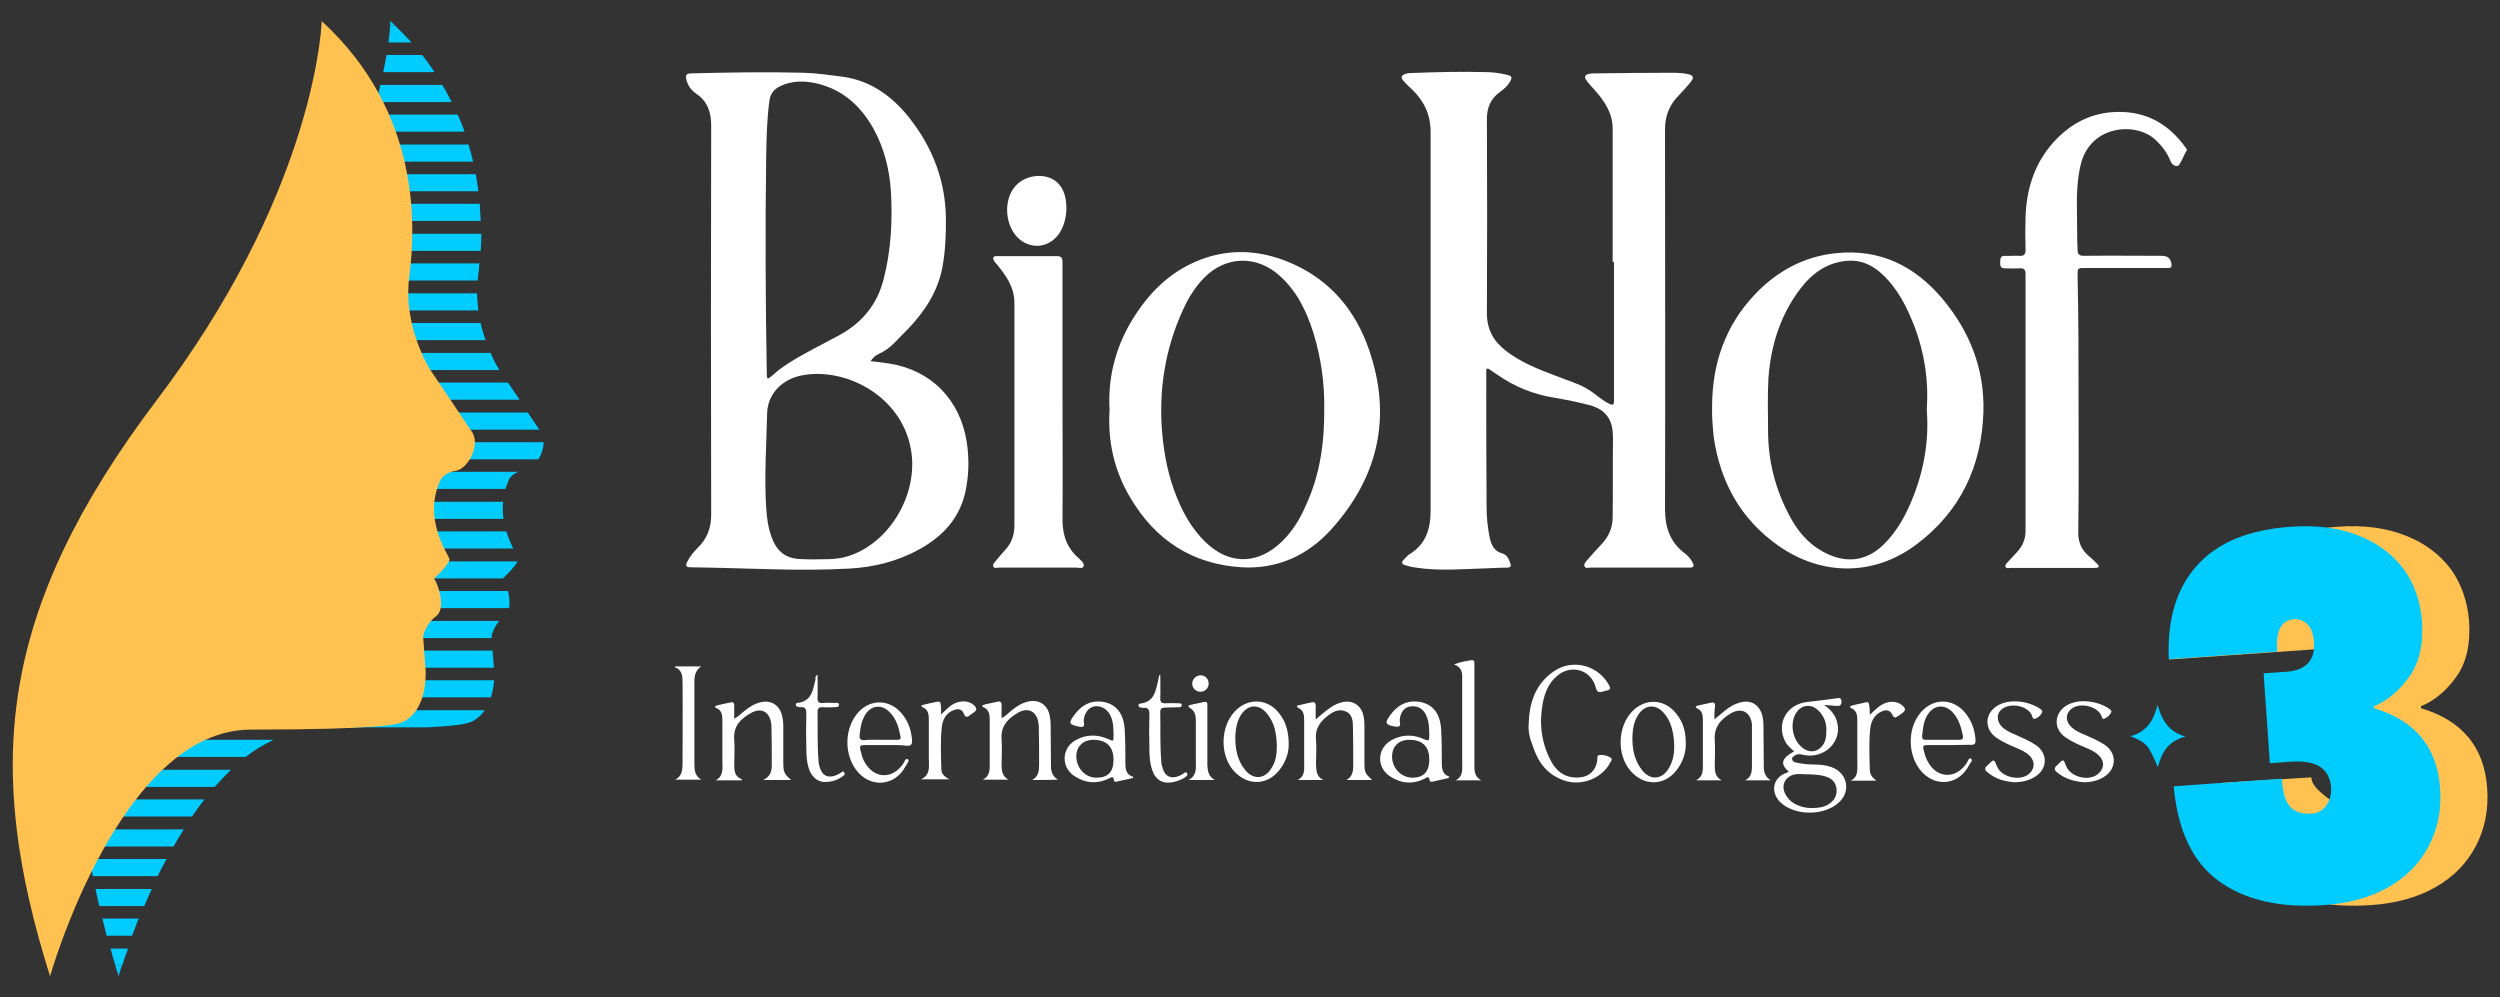 <svg xmlns="http://www.w3.org/2000/svg" xmlns:xlink="http://www.w3.org/1999/xlink" id="Camada_1" x="0px" y="0px" viewBox="0 0 759.3 302.9" style="enable-background:new 0 0 759.3 302.9;" xml:space="preserve"><rect x="0" y="0" width="759.3" height="302.9" fill="#333333" stroke="none"/><style type="text/css">	.st0{fill:#FFC251;}	.st1{fill:#00CCFF;}	.st2{fill:#FFFFFF;}</style><g>	<g>		<g>			<g>				<path class="st0" d="M681.7,171.6c6.3-6.9,15.7-10.7,28.1-11.6c8-0.6,15,0.3,20.9,2.7c5.9,2.3,10.4,5.8,13.7,10.2     c3.2,4.5,5,9.7,5.5,15.6c0.5,7.1-0.8,12.8-3.9,17.1c-3.1,4.3-6.6,7.2-10.7,8.9l0,0.6c12.5,3.7,19.2,11.8,20.1,24.2     c0.5,6.5-0.7,12.4-3.4,17.6c-2.7,5.2-6.8,9.4-12.2,12.5s-12,5-19.8,5.5c-13.2,0.9-23.8-1.5-31.8-7.3c-8-5.8-12.5-16.4-13.7-29.8     l27.5-1.7c0.1,3.7,6.3,6.8,7.7,8.6c1.4,1.8,3.7,2.6,6.8,2.4c1.8-0.1,3.3-0.9,4.4-2.4s1.6-3.3,1.5-5.5c-0.2-2.8-1.3-4.9-3.3-6.3     c-2-1.3-5.2-1.9-9.7-1.5l-5.6,0.4l-1.9-27.3l5.5-0.4c6.9-0.1,10.2-3.1,9.8-9c-0.2-2.5-0.8-4.4-2-5.5c-1.2-1.1-2.5-1.7-4.2-1.5     c-3.8,0.3-5.5,2.6-5,8.9l-47.2,3.3C658.2,188,675.4,178.5,681.7,171.6z"></path>			</g>		</g>		<g>			<g>				<path class="st1" d="M667.4,171.6c6.3-6.9,15.7-10.7,28.1-11.6c8-0.6,15,0.3,20.9,2.7c5.9,2.3,10.4,5.8,13.7,10.2     c3.2,4.5,5,9.7,5.5,15.6c0.5,7.1-0.8,12.8-3.9,17.1c-3.1,4.3-6.6,7.2-10.7,8.9l0,0.6c12.5,3.7,19.2,11.8,20.1,24.2     c0.5,6.5-0.7,12.4-3.4,17.6c-2.7,5.2-6.8,9.4-12.2,12.5s-12,5-19.8,5.5c-13.2,0.9-23.8-1.5-31.8-7.3c-8-5.8-12.5-15.4-13.7-28.8     l32.9-2.3c0.1,3.7,0.8,6.4,2.2,8.2c1.4,1.8,3.7,2.6,6.8,2.4c1.8-0.1,3.3-0.9,4.4-2.4s1.6-3.3,1.5-5.5c-0.2-2.8-1.3-4.9-3.3-6.3     c-2-1.3-5.2-1.9-9.7-1.5l-5.6,0.4l-1.9-27.3l5.5-0.4c6.9-0.1,10.2-3.1,9.8-9c-0.2-2.5-0.8-4.4-2-5.5c-1.2-1.1-2.5-1.7-4.2-1.5     c-3.8,0.3-5.4,3.5-5,9.8l-32.9,2.3C658.2,188,661.1,178.5,667.4,171.6z"></path>			</g>		</g>	</g>	<g>		<g>			<g>				<g>					<path class="st1" d="M26.3,206.6v5c0.2-1.7,0.5-3.3,0.8-5H26.3z"></path>					<path class="st1" d="M26.3,257.1h0.4c-0.1-0.9-0.2-1.8-0.4-2.8V257.1z"></path>					<g>						<path class="st1" d="M118.5,6.4c0,0,0,0.1,0,0.4c0,0.2,0,0.5,0,0.8h1.4C119.4,7.2,119,6.8,118.5,6.4z"></path>					</g>					<g>						<path class="st1" d="M36,296.5c0,0,0.3-1.2,1-3.2h-2C35.4,294.3,35.7,295.4,36,296.5z"></path>					</g>					<g>						<path class="st1" d="M116.4,21.9H132c-1.2-1.7-2.4-3.5-3.8-5.2h-10.8C117.1,18.3,116.8,20,116.4,21.9z"></path>					</g>					<g>						<path class="st1" d="M114.3,31h22.9c-0.9-1.7-1.8-3.5-2.9-5.2h-18.8C115.2,27.4,114.8,29.1,114.3,31z"></path>					</g>					<g>						<path class="st1" d="M111.8,40h29.3c-0.6-1.7-1.3-3.5-2.1-5.2h-25.7C112.8,36.5,112.3,38.2,111.8,40z"></path>					</g>					<g>						<path class="st1" d="M108.7,49.1h35c-0.4-1.7-0.9-3.5-1.4-5.2h-31.8C110,45.5,109.4,47.3,108.7,49.1z"></path>					</g>					<g>						<path class="st1" d="M105.2,58.1h40.1c-0.2-1.7-0.5-3.4-0.8-5.2h-37.2C106.6,54.6,106,56.3,105.2,58.1z"></path>					</g>					<g>						<path class="st1" d="M101.3,67.1H146c-0.1-1.7-0.2-3.4-0.3-5.2h-42.1C102.9,63.6,102.1,65.4,101.3,67.1z"></path>					</g>					<g>						<path class="st1" d="M97,76.2h49c0.1-1.6,0.2-3.4,0.2-5.2H99.5C98.7,72.7,97.8,74.4,97,76.2z"></path>					</g>					<g>						<path class="st1" d="M92.2,85.2h52.9c0-0.4,0.1-0.8,0.1-1.2c0.2-1.2,0.3-2.6,0.4-4H95C94.1,81.7,93.1,83.5,92.2,85.2z"></path>					</g>					<g>						<path class="st1" d="M87,94.3h58.3c-0.2-1.7-0.4-3.4-0.4-5.2H90C89,90.8,88,92.5,87,94.3z"></path>					</g>					<g>						<path class="st1" d="M81.3,103.3h66.2c-0.6-1.6-1.1-3.3-1.5-5.2H84.6C83.5,99.8,82.4,101.6,81.3,103.3z"></path>					</g>					<g>						<path class="st1" d="M75.1,112.4h76.6c0,0-1.3-1.9-2.7-5.2H78.7C77.6,108.9,76.4,110.6,75.1,112.4z"></path>					</g>					<g>						<path class="st1" d="M68.6,121.4h89.2l-3.5-5.2H72.4C71.2,117.9,69.9,119.7,68.6,121.4z"></path>					</g>					<g>						<path class="st1" d="M62,130.5h101.8l-3.5-5.2H65.7C64.4,127,63.2,128.7,62,130.5z"></path>					</g>					<g>						<path class="st1" d="M55.8,139.5h107.7c1-1.5,1.6-3.4,1.6-5.2H59.3C58.1,136,56.9,137.8,55.8,139.5z"></path>					</g>					<g>						<path class="st1" d="M50.1,148.5h103.4c0.3-0.9,0.7-1.9,1.1-2.9c0,0,0.7-1.5,2.9-2.3H53.3C52.2,145.1,51.2,146.8,50.1,148.5z"></path>					</g>					<g>						<path class="st1" d="M45,157.6h107.9c-0.2-1.6-0.3-3.4-0.1-5.2H47.9C46.9,154.1,45.9,155.9,45,157.6z"></path>					</g>					<g>						<path class="st1" d="M40.4,166.6h115.5c-0.7-1.4-1.5-3.2-2.1-5.2H42.9C42,163.2,41.2,164.9,40.4,166.6z"></path>					</g>					<g>						<path class="st1" d="M36.3,175.7h116.4c0,0,0,0,0,0c0,0,3.6-3.3,4.5-5.2H38.6C37.8,172.2,37.1,173.9,36.3,175.7z"></path>					</g>					<g>						<path class="st1" d="M32.9,184.7h121.7c0.3-1.6,0.1-3.5-0.3-5.2H34.8C34.1,181.2,33.5,183,32.9,184.7z"></path>					</g>					<g>						<path class="st1" d="M30,193.8h119.4l-0.1-0.7c0,0,0.5-2.3,2.3-4.5H31.6C31,190.3,30.5,192,30,193.8z"></path>					</g>					<g>						<path class="st1" d="M27.8,202.8h122.2l-0.4-5.2H29.1C28.6,199.3,28.2,201.1,27.8,202.8z"></path>					</g>					<g>						<path class="st1" d="M26.3,211.6v0.2h122.8c0.5-1.5,0.8-3.2,1-5.2h-123C26.8,208.3,26.5,210,26.3,211.6z"></path>					</g>					<g>						<path class="st1" d="M26.3,220.9H130c9.9-0.5,11.6-1.2,11.6-1.2s3.2-0.4,5.6-4h-121V220.9z"></path>					</g>					<g>						<path class="st1" d="M26.3,229.9h48.3c2.7-2.1,5.5-3.8,8.5-5.2H26.3V229.9z"></path>					</g>					<g>						<path class="st1" d="M26.3,239h38.9c1.6-1.8,3.3-3.6,5-5.2H26.3V239z"></path>					</g>					<g>						<path class="st1" d="M26.3,248h32c1.2-1.8,2.5-3.5,3.8-5.2H26.3V248z"></path>					</g>					<g>						<path class="st1" d="M26.3,254.3c0.1,0.9,0.2,1.8,0.4,2.8h26c1-1.7,2-3.5,3.1-5.2H26.3V254.3z"></path>					</g>					<g>						<path class="st1" d="M28.2,266.1h19.7c0.8-1.7,1.7-3.5,2.7-5.2H27.3C27.6,262.6,27.9,264.4,28.2,266.1z"></path>					</g>					<g>						<path class="st1" d="M30.2,275.2h13.6c0.7-1.7,1.5-3.4,2.3-5.2H29C29.4,271.7,29.7,273.4,30.2,275.2z"></path>					</g>					<g>						<path class="st1" d="M32.4,284.2h7.7c0.6-1.6,1.3-3.4,2-5.2H31.1C31.5,280.7,32,282.5,32.4,284.2z"></path>					</g>					<g>						<path class="st1" d="M35.1,293.3h2c0.4-1.4,1-3.1,1.8-5.2h-5.3C34,289.8,34.5,291.5,35.1,293.3z"></path>					</g>					<g>						<path class="st1" d="M119.9,7.7h-1.4c-0.1,1.1-0.2,2.8-0.5,5.2h7C123.3,11.1,121.7,9.4,119.9,7.7z"></path>					</g>				</g>			</g>			<path class="st0" d="M97.7,6.4c0,0,0,0.1,0,0.4c-0.3,5.1-3.8,53.5-50,114.6C-1.2,186-4.6,233.5,15.2,296.5c0,0,21.2-74.9,61-74.9    s44.5-1.8,44.5-1.8s8.6-1.1,8.6-15.7l-0.8-10.9c0,0,0.7-3.6,4-6.1s0.1-10.9-0.7-11.3c0,0,4.9-4.6,4.7-6c-0.3-1.5-8.3-12.2-2.7-24    c0,0,1.1-2.3,4.6-2.8s7.5-7.3,5.1-11.6l-12.7-18.9c0,0-8.5-13-6.5-28.4S127.8,34,97.7,6.4z"></path>		</g>		<g>			<g>				<path class="st2" d="M489.8,79.6c0-13.5,0-27,0-40.5c0-4.8-2.5-8.4-5.5-11.8c-0.8-0.9-1.7-1.8-2.4-2.8c-0.9-1.1-0.5-1.9,0.9-2.1     c0.3-0.1,0.6-0.1,0.9-0.1c8.1-0.1,16.1-0.2,24.2-0.2c1.6,0,3.2,0.1,4.7,0.4c1.7,0.3,2,1.1,0.9,2.4c-1.3,1.7-2.9,3.2-4.3,4.8     c-2.4,2.7-3.5,5.9-3.5,9.5c0,38.5,0.1,76.9,0,115.4c0,5.4,1.4,9.9,5.8,13.3c1.1,0.8,2,1.8,2.6,3c0.5,1,0.3,1.5-0.9,1.5     c-2,0-4,0-6,0c-8.1,0-16.1,0-24.2,0c-0.6,0-1.4,0.3-1.7-0.3c-0.4-0.7,0.2-1.3,0.6-1.8c1.5-1.8,3.1-3.5,4.7-5.2     c2.1-2.3,3.2-5,3.2-8.1c0.1-8.1,0-16.2,0.1-24.3c0-0.5-0.1-1-0.1-1.5c-0.3-4.5-2.9-7.1-7.2-8.2c-3.5-0.9-7-1.6-10.5-2.2     c-6.3-1-12-3.3-17.2-6.9c-0.8-0.6-1.7-1.1-2.5-1.7c-0.6-0.4-1-0.4-1,0.5c0,0.2,0,0.4,0,0.6c0,13.5,0,26.9,0.1,40.4     c0,3.2,0.3,6.3,0.9,9.4c0.5,2.3,1.3,4.3,3.9,5c1.4,0.4,2,1.7,2.4,3c0.4,0.9,0,1.3-1,1.3c-1.9,0-3.9,0.1-5.8,0.2     c-7.3,0.2-14.6,0.9-21.8-0.2c-1-0.1-1.9-0.3-2.8-0.6c-1.8-0.5-1.9-0.9-0.6-2.2c0.5-0.5,1-1.1,1.6-1.4c4.8-3,6.2-7.7,6.2-13     c0-5.1,0-10.2,0-15.3c0-33.3,0-66.5,0-99.8c0-5.2-1.9-9.3-5.5-12.8c-0.9-0.9-1.9-1.7-2.7-2.7c-1-1.1-0.7-1.8,0.7-2.2     c0.4-0.1,0.8-0.2,1.2-0.2c7.6-0.3,15.3-0.5,23-0.3c2.1,0,4.3,0.3,6.4,0.8c1.7,0.4,1.8,0.8,0.9,2.3c-0.7,1.2-1.8,2.1-2.9,2.9     c-2.9,2.1-4,4.8-4,8.3c0.1,19.6,0.1,39.3,0,58.9c0,5,2,8.5,5.7,11.4c4.5,3.5,9.8,5.6,15.1,7.6c1.9,0.7,3.7,1.4,5.6,2.1     c2.5,0.9,4.7,2.1,6.8,3.8c1.3,1,2.6,2,4.1,2.7c0.8,0.4,1.3,0.3,1.3-0.8c0-0.4,0-0.8,0-1.2c0-13.7,0-27.4,0-41.2     C490,79.6,489.9,79.6,489.8,79.6z"></path>				<path class="st2" d="M264.4,109.7c2,0.2,3.8,0.4,5.6,0.7c12.8,2,21.5,10.9,23.6,23.7c0.8,5.2,0.7,10.2-0.4,15.3     c-1.8,8.1-6.9,13.5-13.9,17.4c-6.7,3.7-13.9,5.5-21.5,5.9c-7.7,0.4-15.5,0.4-23.3,0.2c-8.2-0.2-16.4-0.5-24.6-0.6     c-1.6,0-1.8-0.4-1.1-1.8c0.8-1.6,1.9-2.9,3.1-4.1c2.9-2.8,4.1-6.1,4.1-10.1c-0.1-39.4-0.1-78.8,0-118.2c0-4-1.1-7.3-4.5-9.6     c-1.6-1.1-2.7-2.6-3.1-4.6c-0.2-1,0-1.5,1.2-1.6c11.5-0.3,23-0.5,34.4-0.2c4,0.1,7.9,0.7,11.9,1.2c8.6,1.2,15,5.9,20.2,12.4     c7.3,9.2,11.2,19.6,11.2,31.3c0,4.8-0.2,9.6-1.1,14.3c-1.4,7.3-5.3,13.2-10.3,18.5c-1.4,1.4-2.8,2.8-4.2,4.3     c-1.4,1.4-3,2.6-4.8,3.4C265.8,108,265.1,108.7,264.4,109.7z M233.2,115c0.7-0.3,1.3-0.9,1.9-1.4c1.3-1.2,2.7-2.2,4.1-3.1     c5.1-3.3,10.6-5.9,15.9-8.8c6.7-3.7,11.2-9.1,13.2-16.6c2.3-8.8,2.8-17.7,2.3-26.7c-0.4-6.8-2-13.3-5.3-19.3     c-3.8-6.8-9.2-11.8-17-13.7c-3.8-0.9-7.7-1-11.4,0.8c-1.8,0.9-2.9,2.2-3.2,4.3c-0.8,5.8-0.9,11.6-1,17.4     c-0.3,22.1-0.2,44.1,0.2,66.2C233,114.4,232.9,114.7,233.2,115z M247.6,169.9C247.6,169.9,247.6,169.8,247.6,169.9     c1.6-0.1,3.3,0,4.9-0.1c1.6-0.1,3.2-0.3,4.8-0.8c12.2-3.6,21.1-17.7,19.6-30.9c-2-17.4-19.8-26.7-33.3-24.1     c-6.2,1.2-10.4,5.7-10.6,11.4c-0.2,9.6-0.9,19.1-0.3,28.7c0.2,3.2,0.6,6.4,1.8,9.4c1.6,4.2,4.4,6.2,8.8,6.3     C244.7,169.9,246.1,169.9,247.6,169.9z"></path>				<path class="st2" d="M520,123.5c0-13,4-24.6,13-34.1c6.7-7,14.8-11.5,24.6-12.5c13.4-1.4,24,3.9,32.4,13.9     c8.3,9.9,12.8,21.4,12.4,34.3c-0.5,16.5-7,30.3-20.4,40.3c-12.8,9.6-28.6,9.6-41.8,0.4c-11.5-8.1-17.7-19.3-19.7-33     C520.2,129.7,519.9,126.6,520,123.5z M585.2,124.5c0.6-8.6-0.6-16.9-3.6-25c-2.3-6-5.1-11.7-9.9-16.2c-3-2.8-6.4-4.4-10.6-4.1     c-6.2,0.5-10.7,3.8-14.3,8.5c-6.1,8-9,17.3-9.7,27.3c-0.3,5.3-0.1,10.6-0.1,15.9c0,9.3,2.3,18,6.7,26.1c2.3,4.3,5.4,8,9.7,10.4     c6.7,3.8,13.2,3.4,18.8-2.1c3.3-3.3,5.7-7.2,7.6-11.4C584,144.6,586,134.8,585.2,124.5z"></path>				<path class="st2" d="M337,124.6c-0.6-10.3,2-19.9,7.6-28.6c5.3-8.3,12.3-14.7,21.9-17.8c9.1-2.9,18-1.8,26.5,2.1     c11.4,5.2,18.8,14.3,22.8,25.9c7,20.3,2.9,38.6-11.4,54.5c-7.1,7.9-16.3,12.2-27.2,11.6c-15.1-0.9-26.4-8.3-34-21.3     C338.4,142.9,336.4,134,337,124.6z M402.2,123.8c0.1-7.1-0.9-14.8-3.2-22.4c-2.1-6.7-5-12.9-10.4-17.7c-6.9-6.2-16.2-6-22.7,0.5     c-2.3,2.3-4.1,4.9-5.6,7.8c-5.8,11.7-8.2,24-7.5,37c0.4,6.8,1.5,13.5,3.8,19.9c2.2,6,5.1,11.6,9.8,16c6.7,6.3,14.7,6.6,21.7,0.7     c3.9-3.3,6.6-7.6,8.6-12.3C400.9,144.2,402.3,134.5,402.2,123.8z"></path>				<path class="st2" d="M631.3,123.4c0,12.8,0.1,25.5-0.1,38.3c0,2.9,0.9,5.1,3,7c1,0.8,1.9,1.7,2.8,2.6c0.2,0.2,0.5,0.5,0.4,0.8     c-0.1,0.4-0.6,0.3-0.9,0.4c-0.2,0-0.4,0-0.6,0c-8.4,0-16.8,0-25.3,0c-0.5,0-1.3,0.3-1.5-0.4c-0.2-0.6,0.4-1,0.7-1.4     c0.9-1,1.8-1.9,2.7-2.9c1.7-1.8,2.7-3.9,2.7-6.5c0-26,0-52,0-78c0-1.3-0.4-1.9-1.7-1.8c-1.5,0.1-3.1,0-4.6,0c-1.5,0-1.4-1-1.4-2     c0-1,0.1-1.8,1.4-1.8c1.5,0.1,3-0.1,4.4,0c1.4,0.1,1.9-0.4,1.9-1.8c-0.1-3.4-0.1-6.7,0-10.1c0.3-8.4,2.7-16.1,8.4-22.5     c5.2-5.8,11.7-9.2,19.5-9.3c8.8-0.2,15.6,3.7,20.7,10.8c0.2,0.2,0.5,0.7,0.4,0.8c-0.9,1.4-1.4,3.1-2.4,4.5c-0.6,0.8-2,0.1-2.5-1     c-1-2.6-2.6-4.7-4.6-6.6c-5.9-5.6-20-4.6-22.8,7.7c-1,4.5-1.2,9-1.1,13.5c0,3.1,0.1,6.2,0.1,9.3c0,1,0.1,1.9,0.1,2.9     c0,1.4,0.6,1.8,1.9,1.8c7.8-0.1,15.6,0,23.4,0c2.1,0,2.8,0.6,3.2,2.3c0.2,1-0.1,1.5-1.1,1.4c-0.5,0-0.9,0-1.4,0c-8,0-16,0-24,0     c-1.9,0-2,0.1-2,2C631.3,96.8,631.3,110.1,631.3,123.4z"></path>				<path class="st2" d="M322.7,119.4c0,12.8,0.1,25.6,0,38.4c0,4.8,1.4,8.8,5.1,11.9c0.1,0.1,0.2,0.1,0.2,0.2     c0.6,0.6,1.4,1.3,1.1,2.1c-0.3,0.8-1.4,0.4-2.1,0.4c-7.9,0-15.7,0-23.6,0c-0.6,0-1.4,0.3-1.7-0.3c-0.3-0.7,0.3-1.2,0.7-1.7     c1-1.2,2-2.4,3.1-3.6c1.8-2,2.6-4.5,2.6-7.2c0-22.5,0-45.1,0-67.6c0-4.8-2.6-8.4-5.4-11.8c-0.2-0.2-0.4-0.4-0.6-0.7     c-0.3-0.4-0.5-0.8-0.4-1.3c0.2-0.5,0.8-0.4,1.2-0.4c6.1,0,12.1,0,18.2,0c1.5,0,1.6,0.8,1.6,1.9     C322.7,92.9,322.7,106.1,322.7,119.4z"></path>				<path class="st2" d="M323.9,63.5c-0.1,2.3-0.6,5.2-2.4,7.7c-2.9,3.9-7.9,4.6-11.7,1.6c-4.6-3.7-5.3-12.1-1.3-16.4     c2.5-2.7,6.8-3.7,10.3-2.4C322.1,55.3,323.9,58.4,323.9,63.5z"></path>				<path class="st2" d="M543.3,234.4c-2.7-2.4-2.3-4,1.6-6.2c-1-0.9-2.1-1.8-2.7-3c-2.8-5.4,0.4-11.3,6.7-12     c2.9-0.3,5.9-0.7,8.8-1.1c0.8-0.1,1.5-0.3,1.6,0.9c0,1.1-0.4,1.5-1.5,1.4c-1.2-0.1-2.3-0.2-3.8-0.3c2,1.4,3.3,2.9,3.9,5     c1.8,6-3.7,11.5-10.1,10.2c-0.8-0.2-1.6-0.4-2.4,0c-0.5,0.3-1.2,0.6-1.1,1.3c0.1,0.6,0.6,0.9,1.2,1c1.8,0.4,3.6,0.6,5.5,0.6     c1.8,0,3.6,0.2,5.3,0.8c4.9,1.8,6,7.5,2,10.9c-4.2,3.7-12.2,3.9-16.7,0.5c-4.4-3.3-3.2-8.4,1.1-9.7     C542.8,234.6,543,234.5,543.3,234.4z M550.7,245.4c1.8,0,3.1-0.3,4.3-0.9c2-1.1,3-2.8,2.8-4.8c-0.2-2.1-1.4-3.4-3.8-4     c-2.4-0.6-4.9-0.5-7.4-0.6c-1.9-0.1-3.7,0.6-4.6,2.4c-0.8,1.9,0,3.7,1.3,5.2c0.5,0.6,1.2,1.1,1.9,1.5     C547,245.1,548.8,245.5,550.7,245.4z M554.7,221.9c0.1-2.3-0.7-4.4-2.4-6.1c-2.4-2.3-5.5-1.7-7,1.1c-1.7,3.2-0.8,7.8,2,10.1     c2.4,2,5.2,1.4,6.7-1.3C554.6,224.6,554.7,223.3,554.7,221.9z"></path>				<path class="st2" d="M401.9,236.9c-2.6,0-5.2,0-7.8,0c2.4-1.2,2-3.4,2-5.5c0-4.3,0-8.6,0-12.8c0-1.5-0.2-2.9-1.8-3.6     c-0.2-0.1-0.4-0.3-0.4-0.4c0-0.3,0.3-0.4,0.5-0.4c1.3-0.3,2.7-0.6,4-0.9c0.9-0.2,1.2,0.2,1.2,1c0,1.3,0,2.5,0,4.2     c1.2-1,2.1-1.8,3-2.5c1.6-1.3,3.3-2.4,5.4-2.8c2.6-0.5,4.8,0.7,5.8,3.1c0.5,1.4,0.6,2.8,0.6,4.2c0,3.7,0,7.3,0,11     c0,3.1,0.2,3.5,2.4,5.4c-2.7,0-5.3,0-7.9,0c2.3-1.2,2.1-3.4,2.1-5.5c0-3.6,0-7.2-0.1-10.9c0-1.8-0.3-3.6-2.1-4.4     c-1.8-0.8-3.5-0.2-5,0.9c-2.7,1.9-4.5,4.2-4.1,7.8c0.2,2.4,0,4.8,0,7.2C399.8,233.9,399.7,235.8,401.9,236.9z"></path>				<path class="st2" d="M225.2,237c-2.6,0-5.2,0-7.8,0c2.5-1.4,2-3.8,2-6c0-4,0-8,0-11.9c0-1.7,0-3.3-1.9-4.1     c-0.5-0.2-0.4-0.6,0.1-0.7c1.5-0.4,3-0.7,4.5-1c0.8-0.2,0.9,0.5,0.9,1c0,1.3,0,2.5,0,4c1.3-0.7,2.1-1.6,3-2.3     c1.6-1.3,3.3-2.4,5.4-2.8c2.6-0.5,4.8,0.7,5.8,3.1c0.5,1.4,0.7,2.8,0.7,4.2c0,3.7,0,7.3,0,11c0,3.1,0.3,3.6,2.4,5.4     c-2.8,0-5.4,0-8.5,0c2.9-1.4,2.6-3.7,2.6-5.9c0-3.4,0-6.8-0.1-10.2c0-0.4,0-0.8-0.1-1.2c-0.5-3.4-3-4.8-6-3.1     c-3.2,1.7-5.6,4.1-5.2,8.2c0.2,2.5,0,5.1,0,7.6c0,1.8,0.1,3.6,2.4,4.4C225.4,236.7,225.3,236.9,225.2,237z"></path>				<path class="st2" d="M520.7,218.5c1.3-1.1,2.2-1.8,3.1-2.6c1.6-1.3,3.3-2.3,5.4-2.7c2.5-0.5,4.7,0.7,5.7,3.1     c0.6,1.4,0.7,3,0.7,4.5c0,4,0.1,8.1,0.1,12.1c0,1.7,0.5,3.1,2.1,4.1c-2.6,0-5.2,0-7.8,0c2.1-1,2.1-2.9,2.1-4.8     c0-3.8,0-7.5,0-11.3c0-0.3,0-0.6,0-0.9c-0.4-3.7-3.1-5.2-6.3-3.4c-3.1,1.8-5.3,4.2-5,8.2c0.2,2.6,0,5.2,0,7.8     c0,1.8,0.2,3.4,2.1,4.4c-2.6,0-5.2,0-7.8,0c2.2-1.1,2.1-3,2.1-4.9c0-4.3,0-8.7,0-13c0-1.6,0-3.2-1.8-4c-0.7-0.3-0.3-0.6,0.2-0.8     c1.4-0.3,2.8-0.6,4.2-0.9c1-0.2,1.1,0.4,1.1,1.1C520.7,215.6,520.7,216.9,520.7,218.5z"></path>				<path class="st2" d="M313.5,236.9c2-1.1,2.1-2.9,2.1-4.8c0-3.8,0-7.5-0.1-11.3c0-0.4,0-0.7-0.1-1.1c-0.4-3.5-3-5-6.1-3.3     c-3.1,1.8-5.4,4-5.1,8.1c0.2,2.6,0,5.2,0,7.8c0,1.8,0.2,3.5,2.1,4.5c-2.6,0-5.2,0-7.8,0c2.1-1,2.1-2.9,2.1-4.8     c0-4.4,0-8.8,0-13.2c0-1.6-0.1-3.2-1.9-4c-0.7-0.3-0.3-0.6,0.2-0.8c1.4-0.3,2.8-0.6,4.2-0.9c0.8-0.2,1.1,0.3,1.1,1     c0,1.3,0,2.5,0,4c1.3-0.6,2.1-1.6,3-2.3c1.6-1.3,3.3-2.4,5.4-2.8c2.7-0.5,4.9,0.7,5.9,3.2c0.5,1.4,0.6,2.9,0.6,4.4     c0,4,0.1,8.1,0.1,12.1c0,1.7,0.5,3.1,2.1,4.1C318.7,236.9,316.1,236.9,313.5,236.9z"></path>				<path class="st2" d="M464.3,219.7c0.2-6.4,2.1-12,7.6-15.8c5.8-4,13.7-1.8,16.9,4.4c0.4,0.8,0.2,1.2-0.6,1.4     c-0.5,0.1-1.1,0.2-1.6,0.4c-1.1,0.3-1.6,0-1.9-1.2c-1.4-5.5-7.5-7.3-11.8-3.6c-2.5,2.1-3.7,5-4.3,8.1     c-1.2,6.2-0.5,12.2,2.5,17.8c1.8,3.4,4.7,5.3,8.8,4.9c2.8-0.2,4.8-2.2,5.2-5c0.1-0.6-0.2-1.7,0.7-1.8c1.2-0.1,2.5,0.2,3.5,0.9     c0.5,0.4,0,1-0.3,1.5c-2.5,4.8-8.8,7.2-14.1,5.3c-5.1-1.8-7.8-5.6-9.4-10.5C464.6,224.3,464.1,222,464.3,219.7z"></path>				<path class="st2" d="M440,236.3c-1.6,0.4-3.3,0.7-4.9,1.1c-0.5,0.1-0.9,0-0.9-0.5c-0.2-1.4-0.9-0.7-1.5-0.4     c-3.6,1.8-7.2,1.5-10.5-0.7c-4.2-2.7-4-8.5,0.4-11c3.3-1.8,6.8-1.8,10.1-0.2c1.2,0.5,1.4,0.3,1.4-0.9c0-2.2,0-4.5-1-6.6     c-1-2-2.7-2.9-4.9-2.5c-1.5,0.2-2.6,1.4-3,3.4c-0.1,0.5-0.1,1,0,1.5c0.2,1.1-0.3,1.3-1.3,1.2c-3.2-0.5-3.5-1.1-1.5-3.7     c2-2.7,4.7-4.3,8.2-3.9c4.4,0.5,6.8,3.4,7.1,8.4c0.2,3.4,0.2,6.8,0.2,10.2c0,1.8,0.2,3.5,2.3,4.2C440,236.1,440,236.2,440,236.3     z M434.1,230.8c0-4.1-2-6.1-6.1-6.1c-3.2,0-5.2,2-5.2,5.1c0,3.5,2.8,6.4,6.2,6.4C432.3,236.2,434.1,234.4,434.1,230.8z"></path>				<path class="st2" d="M344.1,236.3c-1.7,0.4-3.3,0.7-5,1.1c-0.4,0.1-0.8,0-0.8-0.5c-0.1-1.3-0.8-0.8-1.4-0.5     c-3.7,1.8-7.3,1.5-10.6-0.7c-4.1-2.7-3.9-8.5,0.4-10.9c3.2-1.8,6.6-1.8,10-0.3c1.5,0.7,1.5,0.7,1.5-1c0-2.1,0-4.3-1-6.3     c-1.6-3.1-5.5-3.7-7.2-1c-0.6,1-1,2-0.8,3.2c0.2,1.2-0.1,1.6-1.4,1.3c-3.2-0.6-3.4-1.1-1.4-3.7c2-2.7,4.7-4.3,8.1-3.9     c4.4,0.5,6.8,3.5,7.1,8.5c0.2,3.5,0.2,6.9,0.2,10.4c0,1.7,0.3,3.3,2.3,3.9C344.2,236,344.2,236.2,344.1,236.3z M338.2,230.8     c0-4-2.1-6.1-6.1-6.1c-3.1,0-5.2,2-5.2,5c0,3.6,2.8,6.6,6.2,6.5C336.5,236.2,338.2,234.4,338.2,230.8z"></path>				<path class="st2" d="M269,226.3c-2.2,0-4.4,0-6.6,0c-1,0-1.4,0.3-1.1,1.4c0.3,1.2,0.6,2.5,1.2,3.6c2.8,5.2,8.4,5.6,11.8,0.7     c0.4-0.6,0.7-1.8,1.4-1.4c0.7,0.4-0.2,1.3-0.6,2c-3.2,6.3-10.9,6.9-15.1,1.2c-3.4-4.6-3.5-11.5-0.3-16.2     c3.7-5.5,10.5-5.7,14.5-0.5c1.7,2.2,2.6,4.8,2.8,7.6c0.1,1.3-0.2,1.9-1.6,1.8C273.3,226.2,271.2,226.3,269,226.3z M267.3,224.7     C267.3,224.7,267.3,224.7,267.3,224.7c1.7,0,3.4,0,5.1,0c0.7,0,1.3-0.1,1.1-1c-0.5-2.6-1.2-5.2-3.1-7.2c-2.5-2.8-6-2.4-7.8,0.9     c-1,1.8-1.3,3.7-1.5,5.7c-0.2,1.4,0.3,1.7,1.5,1.7C264.1,224.6,265.7,224.7,267.3,224.7z"></path>				<path class="st2" d="M591.9,226.3c-2.2,0-4.5,0-6.7,0c-0.9,0-1.3,0.3-1,1.3c0.3,1.3,0.7,2.6,1.3,3.7c2.8,5.2,8.5,5.4,11.8,0.5     c0.4-0.6,0.7-1.8,1.3-1.4c0.8,0.5-0.2,1.3-0.5,1.9c-3.2,6.4-10.8,7-15.1,1.3c-3.4-4.6-3.6-11.5-0.4-16.2     c3.7-5.5,10.5-5.8,14.5-0.6c1.8,2.3,2.7,5,2.9,7.9c0.1,1.1-0.3,1.6-1.4,1.5C596.2,226.2,594.1,226.3,591.9,226.3     C591.9,226.3,591.9,226.3,591.9,226.3z M589.9,224.7c1.7,0,3.5,0,5.2,0c0.7,0,1.2-0.2,1.1-1.1c-0.5-2.5-1.2-5-2.9-7     c-2.6-3-6.2-2.6-8.1,0.9c-1,1.8-1.2,3.9-1.4,5.9c-0.1,1,0.2,1.3,1.1,1.3C586.6,224.7,588.2,224.7,589.9,224.7z"></path>				<path class="st2" d="M512,226.2c0,2.5-0.9,5.4-3,8c-3.8,4.6-9.8,4.5-13.8-0.1c-4.2-4.9-3.9-13.4,0.5-18c4-4.2,10.1-3.9,13.6,0.9     C511.2,219.4,512.1,222.3,512,226.2z M508.5,227c0-4.6-1.1-8.2-3.2-10.5c-2.5-2.8-5.8-2.5-7.8,0.7c-1.2,1.9-1.6,4.1-1.7,6.3     c-0.1,3.8,0.5,7.4,3,10.5c2.5,3.1,6,2.8,8-0.6C508.1,231.3,508.5,229,508.5,227z"></path>				<path class="st2" d="M391.4,226.4c0,2.2-0.9,5.2-3,7.7c-3.8,4.6-9.8,4.5-13.8-0.1c-4.2-4.9-3.9-13.4,0.5-18     c4-4.2,10.1-3.9,13.6,0.9C390.5,219.2,391.5,222.4,391.4,226.4z M387.8,226.6c-0.1-3.6-0.6-7.1-3.1-10c-2.5-3-5.9-2.6-7.9,0.7     c-1.1,1.9-1.5,4-1.6,6.1c-0.1,3.8,0.5,7.5,3.1,10.6c2.4,2.9,5.9,2.6,7.8-0.6C387.5,231.4,387.8,229,387.8,226.6z"></path>				<path class="st2" d="M612.1,237.6c-3.1-0.2-5.9-0.9-8.4-3c-0.9-0.7-1.1-1.3-0.1-2.1c0.1-0.1,0.2-0.2,0.3-0.3     c1.7-1.7,1.7-1.7,2.6,0.5c1.3,3.4,7.1,4.7,9.8,2.3c1.8-1.6,1.8-3.8,0.1-5.5c-1.1-1.1-2.5-1.7-3.9-2.3c-2.1-0.9-4.2-1.8-6.1-3.1     c-3.8-2.6-3.7-7.4,0.3-9.8c3.9-2.3,9.7-1.2,12.8,0.9c0.4,0.3,1,0.7,0.7,1.2c-0.4,0.9-1.2,1.6-2.1,1.9c-0.7,0.3-0.8-0.6-1-1.1     c-1.5-3.2-7.5-4-9.7-1.2c-1,1.2-0.8,3.1,0.4,4.5c1.1,1.2,2.5,1.9,4,2.5c2.2,1,4.4,1.9,6.4,3.2c3.8,2.5,3.8,7.3-0.1,9.7     C616.2,237.1,614.2,237.5,612.1,237.6z"></path>				<path class="st2" d="M633.2,237.6c-3.1-0.2-6-1-8.4-3c-0.9-0.7-1-1.3-0.1-2.1c0.2-0.1,0.3-0.3,0.4-0.4c1.6-1.6,1.6-1.6,2.4,0.5     c1.3,3.5,7.2,4.9,9.9,2.3c1.8-1.7,1.8-3.8,0-5.5c-1.1-1.1-2.5-1.7-3.9-2.3c-2.1-0.9-4.2-1.8-6.1-3.1c-3.8-2.6-3.6-7.3,0.2-9.7     c3.9-2.4,9.9-1.2,12.9,0.9c0.4,0.3,1,0.7,0.7,1.2c-0.5,0.9-1.2,1.5-2.1,1.9c-0.6,0.2-0.7-0.5-0.9-1c-1.3-2.9-6.7-4.1-9.2-1.9     c-1.6,1.4-1.7,3.4-0.2,5.1c1.3,1.4,3,2.1,4.7,2.8c2,0.9,3.9,1.7,5.7,2.9c3.8,2.5,3.7,7.3-0.1,9.7     C637.3,237.1,635.3,237.5,633.2,237.6z"></path>				<path class="st2" d="M441.6,201.8c2-0.8,3.7-1,5.3-1.3c0.6-0.1,0.9,0.2,0.9,0.8c0,0.5,0,1,0,1.5c0,9.7,0,19.5,0,29.2     c0,1.9-0.1,3.9,2.1,5c-2.6,0-5.2,0-7.8,0c2.4-1.2,2-3.4,2-5.5c0-8.5,0-16.9,0-25.4C444.2,204.2,443.9,202.6,441.6,201.8z"></path>				<path class="st2" d="M205.1,202.4c2.6,0,5.3,0,7.9,0c-2.3,1.5-2.1,3.7-2.1,5.9c0,7.9,0,15.9,0,23.8c0,1.9,0.2,3.6,2.1,4.7     c-2.6,0-5.3,0-7.9,0c2.2-1.2,2.2-3.2,2.2-5.2c0-8.1,0.1-16.1,0-24.2c0-1.9,0-4-2.5-4.8C204.9,202.7,205,202.5,205.1,202.4z"></path>				<path class="st2" d="M285.8,217c1.4-1.2,2.4-2.5,4-3.3c2-1,4.5-0.9,5.9,0.4c1.1,1,1.1,1.6-0.1,2.4c-0.3,0.2-0.7,0.5-1,0.7     c-0.8,0.7-1.4,0.8-1.9-0.5c-0.5-1.3-1.6-1.5-2.8-1.1c-2.7,0.9-3.7,3.1-3.9,5.6c-0.4,4.1-0.2,8.3-0.1,12.4c0,1.4,0.9,2.3,2.5,3.1     c-3.1,0-5.7,0-8.7,0c3-1.4,2.4-3.9,2.4-6.2c0-3.9,0-7.8,0-11.6c0-1.7,0-3.3-1.9-4.1c-0.5-0.2-0.4-0.6,0.1-0.7     c1.5-0.4,3-0.7,4.5-1c0.7-0.1,0.9,0.3,0.9,0.9C285.9,215.1,285.8,216.1,285.8,217z"></path>				<path class="st2" d="M567.9,217.1c1.3-1.2,2.4-2.4,3.9-3.2c2-1.1,4.4-1,5.9,0.3c1.2,1,1.2,1.6-0.1,2.5c-0.4,0.3-0.8,0.6-1.3,0.9     c-0.7,0.5-1.1,0.4-1.5-0.4c-0.6-1.4-1.7-1.8-3.1-1.2c-2.5,1-3.5,3.2-3.7,5.6c-0.4,4.1-0.2,8.2-0.1,12.2c0,1.5,0.8,2.4,2,3.3     c-2.6,0-5.2,0-7.8,0c2.4-1.2,2-3.4,2-5.5c0-4.3,0-8.6,0-12.9c0-1.5-0.2-2.9-1.8-3.6c-0.6-0.3-0.6-0.6,0.1-0.8     c1.4-0.4,2.9-0.6,4.3-1c0.8-0.2,1,0.3,1,0.9C567.9,215.1,567.9,216.1,567.9,217.1z"></path>				<path class="st2" d="M248.3,204.9c0,2.5,0.1,4.7,0,6.9c-0.1,1.3,0.4,1.9,1.7,1.7c1.1-0.1,2.2-0.1,3.4,0c0.5,0,1.4-0.3,1.4,0.6     c0,0.8-0.9,0.6-1.5,0.7c-1.2,0-2.3,0.1-3.5,0c-1.1-0.1-1.5,0.4-1.5,1.5c0.1,4.9-0.1,9.8,0.3,14.7c0,0.6,0.1,1.2,0.3,1.8     c0.7,2.8,2.6,3.7,5.2,2.6c0.3-0.1,0.5-0.3,0.8-0.4c0.5-0.2,1.1-1.1,1.5-0.4c0.5,0.8-0.5,1.2-1.1,1.6c-1.4,0.9-3,1.3-4.6,1.3     c-2.1,0.1-3.8-1.2-4.8-3.4c-0.9-2.3-1-4.7-1-7.1c-0.1-3.4-0.1-6.8,0-10.2c0-1.4-0.3-2.2-1.8-2c-0.3,0-0.7-0.1-1-0.2     c-0.3-0.1-0.4-0.3-0.4-0.6c0-0.3,0.2-0.5,0.5-0.5c4.4-0.5,4.7-4,5.5-7.2C247.6,206,247.5,205.5,248.3,204.9z"></path>				<path class="st2" d="M352.4,204.9c0,2.5,0.1,4.7,0,7c-0.1,1.3,0.4,1.8,1.7,1.7c1.3-0.1,2.6,0,4,0c0.4,0,0.8,0.1,0.8,0.5     c0.1,0.5-0.3,0.7-0.8,0.7c-1.4,0-2.8,0.1-4.1,0.1c-1.1,0-1.7,0.3-1.6,1.6c0.1,4.9-0.1,9.8,0.3,14.7c0,0.6,0.1,1.1,0.3,1.7     c0.7,3,2.7,3.9,5.5,2.6c0.2-0.1,0.4-0.2,0.5-0.3c0.5-0.1,1-1.1,1.5-0.4c0.5,0.7-0.4,1.1-0.9,1.5c-1.5,0.9-3.2,1.4-4.9,1.4     c-2.2,0-3.9-1.3-4.7-3.7c-0.8-2.2-0.9-4.5-0.9-6.8c-0.1-3.4-0.1-6.8,0-10.2c0-1.4-0.3-2.2-1.9-2c-0.3,0-0.7-0.1-1-0.2     c-0.3-0.1-0.4-0.3-0.4-0.6c0-0.3,0.2-0.5,0.5-0.5c4.4-0.5,4.7-4,5.5-7.2c0.1-0.3,0.1-0.7,0.2-1     C351.9,205.3,352,205.2,352.4,204.9z"></path>				<path class="st2" d="M369,236.9c-2.7,0-5.3,0-8,0c2.1-1.1,2.3-2.9,2.2-4.8c0-4.4,0-8.9,0-13.3c0-1.5-0.3-2.9-1.8-3.8     c-0.6-0.3-0.6-0.7,0.1-0.9c1.4-0.3,2.8-0.6,4.2-0.9c1.2-0.2,1,0.7,1,1.3c0,4.3,0,8.7,0,13c0,1.6,0,3.3,0,4.9     C366.8,234.3,367.1,235.9,369,236.9z"></path>				<path class="st2" d="M367.1,207.6c0,1.4-1.1,2.5-2.5,2.5c-1.4,0-2.5-1.1-2.5-2.5c0-1.3,1.2-2.5,2.6-2.5     C366,205.1,367.1,206.2,367.1,207.6z"></path>			</g>			<path class="st1" d="M655.4,233c-3-6.9-3.3-7.3-8.3-9.4c4.8-1.3,7-4.7,8.2-9.5c1.3,4.7,3.4,8.2,8.5,9.6    C658.7,225,656.5,228.4,655.4,233z"></path>		</g>	</g></g></svg>